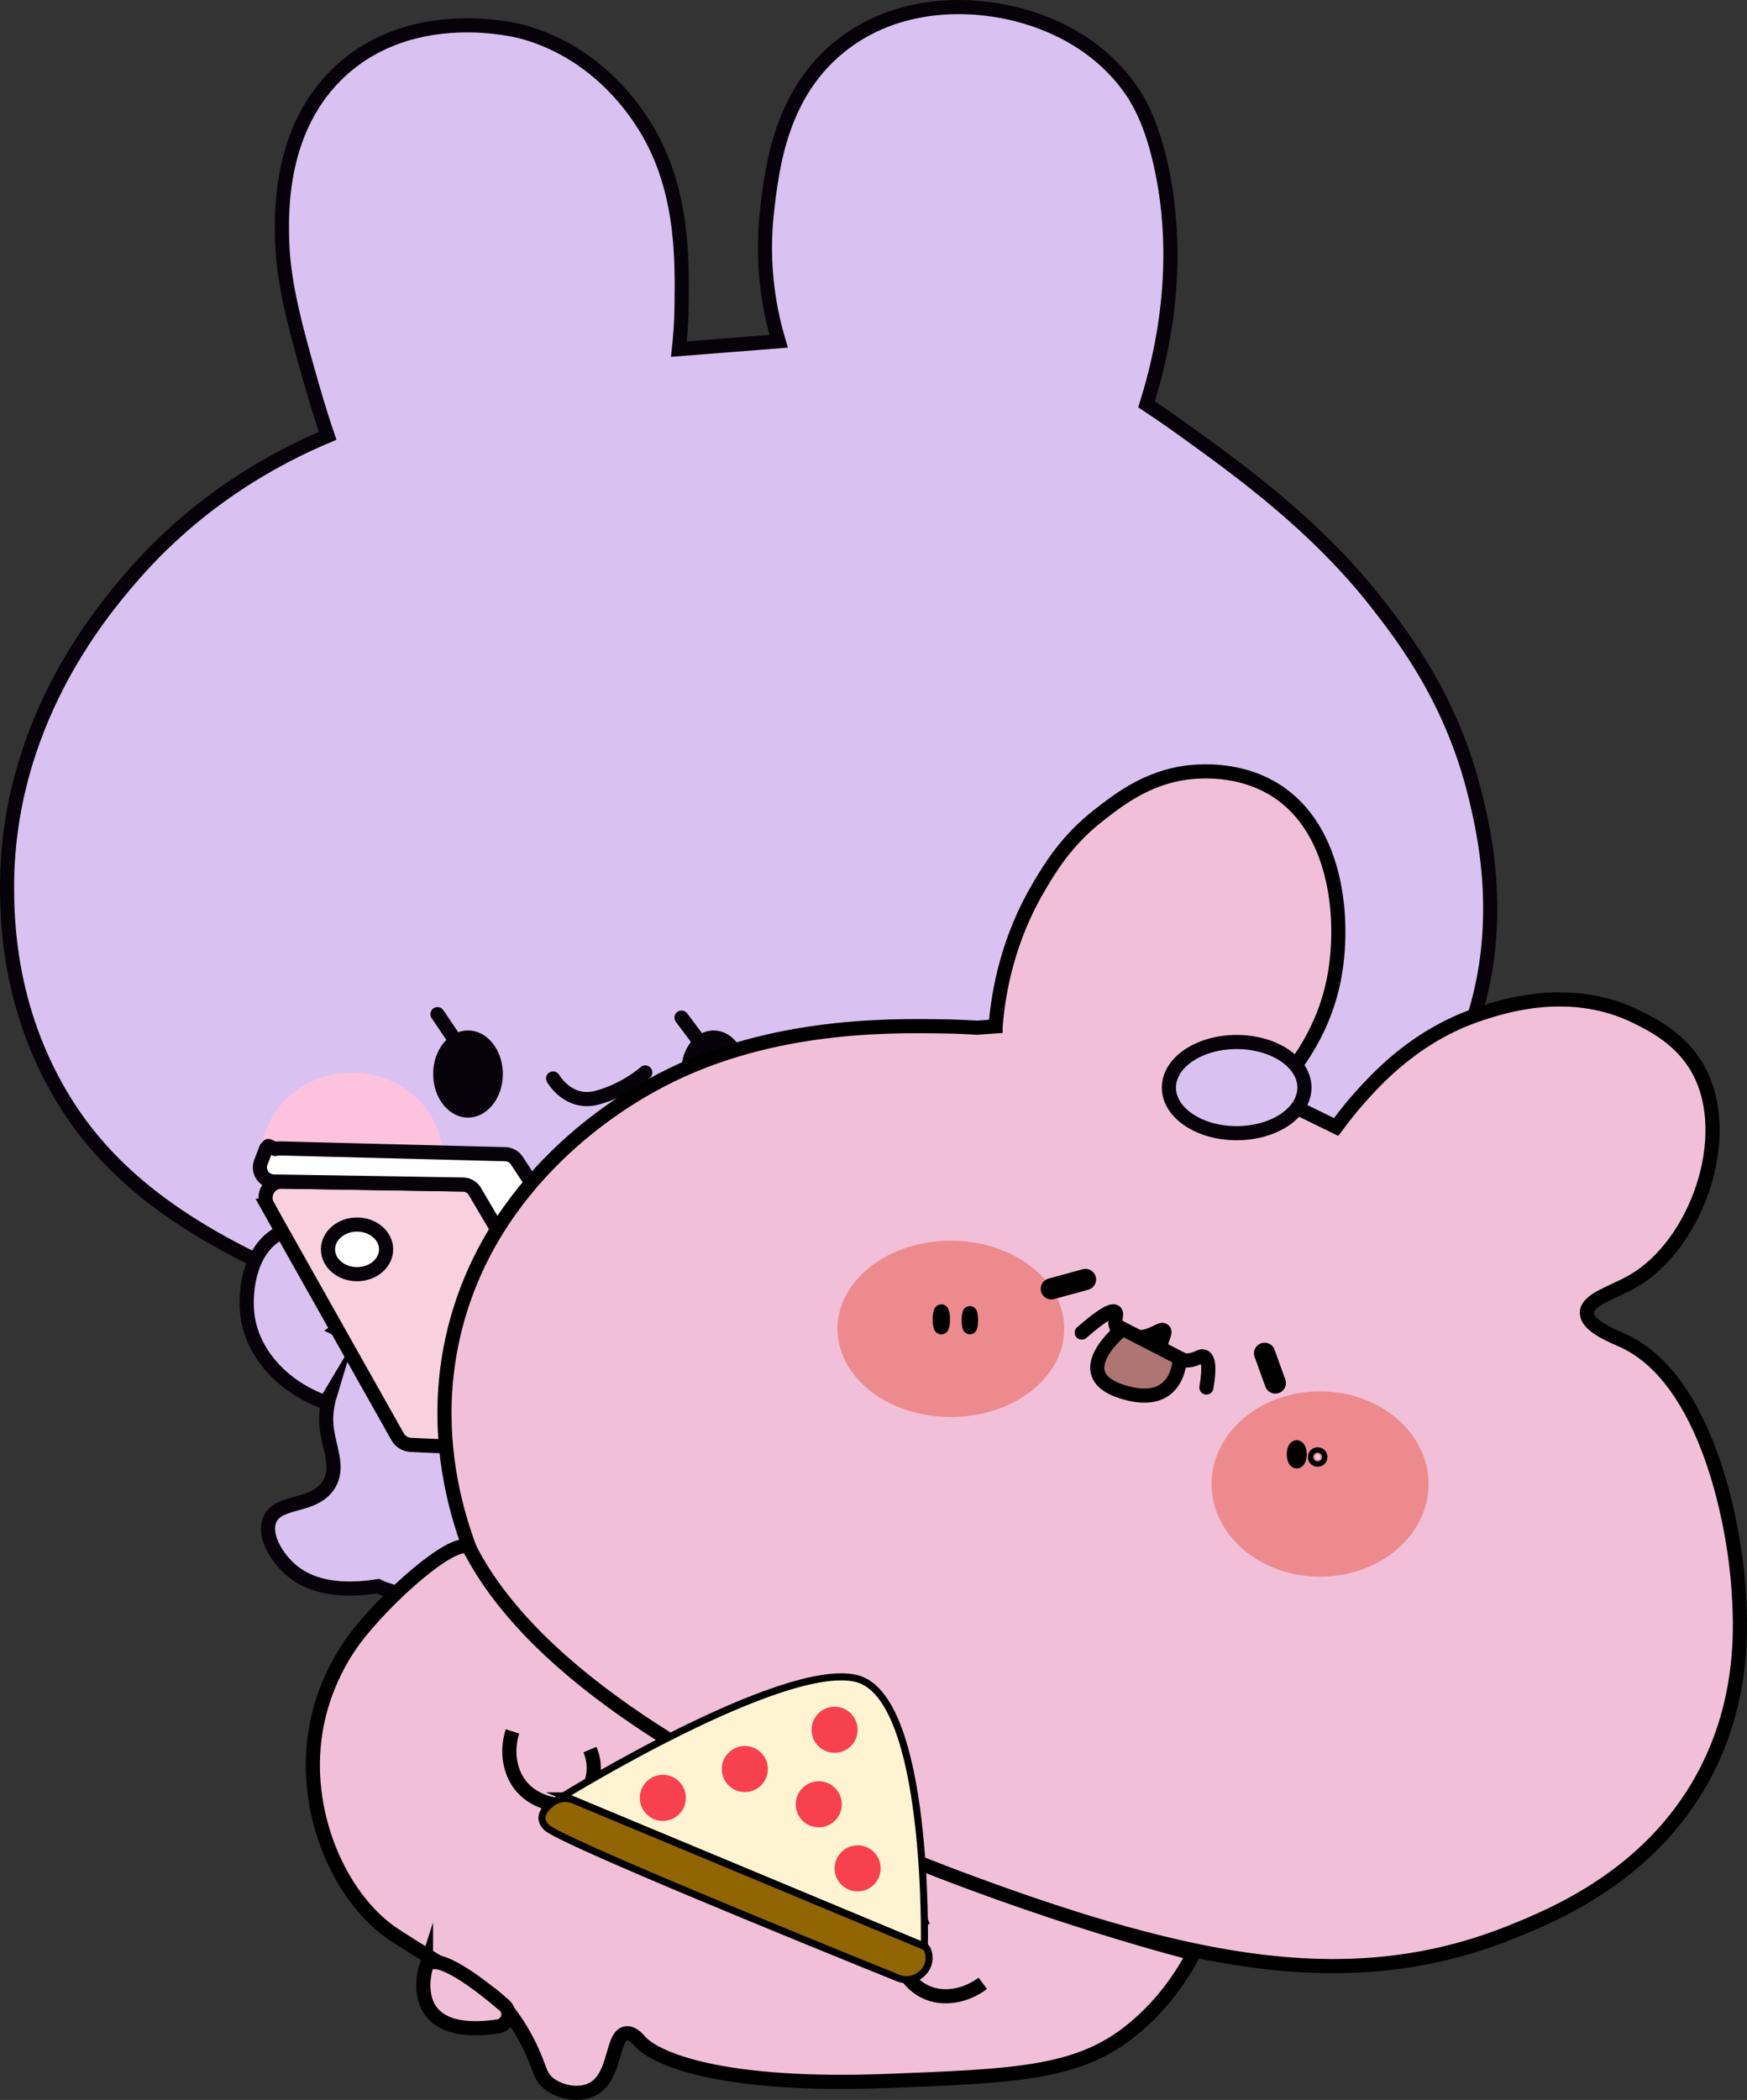 <svg viewBox="0 0 247.19 297.02" xmlns="http://www.w3.org/2000/svg" id="b"><rect x="0" y="0" width="247.19" height="297.02" fill="#333333" stroke="none"/><g id="c"><path stroke-width="2" stroke-linejoin="round" stroke-linecap="round" stroke="#070209" fill="#ead1fe" d="M159.11,187.35c1.81-1.72,6.96-.76,9.46,2.68,2.35,3.23,1.14,6.96,1.06,7.21-.71,2.08-2.68,4.97-4.8,4.87-4.19-.19-8.7-11.92-5.72-14.76Z"></path><path stroke-width="2" stroke-miterlimit="10" stroke="#070209" fill="#d9c1f2" d="M40.82,180.37c-18.45-8.05-27.02-16.77-32.16-25.4-7.4-12.44-7.63-24.67-7.66-29.11-.16-23.16,13.07-38.98,17.54-44.17,9.52-11.04,20.42-16.94,27.82-20.05-.55-1.61-1.32-4-2.16-6.91-2.17-7.58-4.12-14.41-4.28-20.73-.1-4.18-.39-16.04,8.32-24.02,10.35-9.47,24.93-5.69,25.77-5.46,10.18,2.82,15.43,10.57,16.86,12.76,5.8,8.86,5.66,19.08,5.57,26.02-.03,2.53-.22,4.62-.38,6.08l14.11-1.11c-1.14-3.84-2.57-10.44-1.63-18.5.73-6.26,1.97-16.85,10.8-23.58,8.71-6.65,19.05-5.14,21.28-4.81,2.88.42,12.89,2.31,19.15,10.96,1.25,1.72,3.29,5.02,4.71,12.07,1.2,5.98,2.52,17.56-2.25,32.78,1.34.89,3.29,2.21,5.59,3.87,7.6,5.48,18.47,13.31,27.05,24.31,3.88,4.97,10.59,13.75,13.84,27.02,1.25,5.09,4.94,20.19-1.73,35.74-2.56,5.97-7.82,14.73-21.82,24.07-42.67,14.14-97.57,12.22-144.36,8.18Z"></path><ellipse fill="#fcc2de" ry="13.41" rx="16.62" cy="163.24" cx="115.32"></ellipse><ellipse fill="#fcc2de" ry="12.1" rx="12.86" cy="163.79" cx="49.8"></ellipse><ellipse fill="#070209" ry="6.16" rx="4.93" cy="151.91" cx="66.22"></ellipse><ellipse fill="#070209" ry="5.58" rx="4.55" cy="151.33" cx="100.98"></ellipse><path stroke-width="2" stroke-miterlimit="10" stroke-linecap="round" stroke="#070209" fill="none" d="M78.26,152.54s2.14,3.8,6.21,2.72,6.83-3.57,6.83-3.57"></path><line stroke-width="2" stroke-miterlimit="10" stroke-linecap="round" stroke="#070209" fill="none" y2="147.17" x2="64.42" y1="143.44" x1="61.9"></line><line stroke-width="2" stroke-miterlimit="10" stroke-linecap="round" stroke="#070209" fill="none" y2="148.2" x2="99.63" y1="143.93" x1="96.43"></line><path stroke-width="2" stroke-miterlimit="10" stroke-linecap="round" stroke="#070209" fill="none" d="M96.15,221.68s-7.4-.9-8.99,9.34"></path><path stroke-width="2" stroke-miterlimit="10" stroke="#070209" fill="#d9c1f2" d="M163.75,210.61c-.23,1.83-1.43,9.48-7.52,15.53-10.35,10.27-27.09,8.22-28.72,7.99-7.44-1.02-11.58-4.03-18.78-2.02-2.75.77-4.51,1.87-7.9,2.02-4.95.23-9.09-1.73-11.89-3.5-4.2-1.96-30.29-3.6-35.45-6.28-1.91.27-8.1,1.27-12.24-2.23-2.05-1.72-4.01-4.89-3.1-7.13,1.19-2.93,6.26-1.65,8.36-4.99,1.59-2.52-.05-5.26-.32-8.38-.11-1.24,0-2.66.48-4.25l-.59.99c-6.21-2.21-10.57-7.13-11.11-12.72-.3-3.15.32-9.43,5.18-11.51,4.1-1.75,10.32-.12,11.76,4.49.34,1.11.38,2.31.15,3.5-.45,2.26-1.92,4.48-4.19,5.97l3.36,1.69-.05.08c1.56-1.79,3.57-3.7,6.13-5.76l30.3.32s56.63.9,65.94-4.99c.94,1.51,2.23,3.73,3.59,6.51,3.83,7.82,7.73,15.79,6.61,24.67Z"></path><path stroke-width="2" stroke-miterlimit="10" stroke="#000" fill="#f8d0de" d="M37.86,170.54l18.39,32.66c.38.68,1.09,1.12,1.87,1.16,4.52.24,20.09.95,26.84-.35,1.45-.28,2.27-1.81,1.68-3.17-2.81-6.41-11.24-24.71-19.35-32.68-.41-.41-.97-.62-1.55-.63l-25.84-.41c-1.77-.03-2.9,1.87-2.03,3.42Z"></path><path stroke-width="2" stroke-linejoin="round" stroke-linecap="round" stroke="#070209" fill="#fff" d="M39.48,162.43l32.03.82c.65.02,1.25.35,1.61.9l21,31.87c.59.89.37,2.08-.49,2.71l-4.26,3.1c-.95.69-2.29.41-2.89-.6l-19.29-32.71c-.35-.6-.99-.97-1.69-.98l-26.76-.43c-1.39-.02-2.33-1.42-1.83-2.71l.77-2.01"></path><ellipse stroke-width="2" stroke-linejoin="round" stroke-linecap="round" stroke="#070209" fill="#fff" ry="3.51" rx="4.11" cy="176.71" cx="50.52"></ellipse><path stroke-width="2" stroke-linejoin="round" stroke-linecap="round" stroke="#070209" fill="#ead1fe" d="M112.11,208.76c-5.84-1.89-19.14-6.44-24.05-10.75-.7-.62-2.08-1.85-1.78-2.86.39-1.32,3.53-1.76,6-1.38,2.37.37,2.63,1.28,4.68,1.82,2.96.79,4.84-.46,9.13-1.56,2.11-.54,5.23-1.15,9.23-1.26"></path><line stroke-width="2" stroke-linejoin="round" stroke-linecap="round" stroke="#070209" fill="#fff" y2="162.09" x2="37.97" y1="162.52" x1="38.97"></line><path stroke-width="2" stroke-miterlimit="10" stroke="#000" fill="#f2bfd8" d="M140.87,145.16c.41-5.14,1.8-12.43,6.16-19.79,1.48-2.49,3.82-6.47,8.42-10.05,2.87-2.23,7.52-5.99,14.37-6.2,1.53-.05,6.28-.13,10.7,2.67,8.81,5.59,9.82,18.58,8.22,26.7-1.58,8.02-6.13,13.5-9,16.35l9.31,4.56s1.63-2.2,2.9-3.64c2.59-2.94,8.28-9.39,17.65-12.43,3.26-1.06,12.71-4.12,22.04.52,2.27,1.13,6.34,3.15,8.72,7.56,5.07,9.4-.31,24.54-9.22,29.75-2.88,1.68-6.59,2.6-6.6,4.52,0,1.9,3.61,3.24,5.23,4,11.64,5.43,15.58,25.47,16.22,35.07.31,4.67,1.04,15.53-5.02,26.64-7.57,13.89-20.99,19.44-27.51,22.03-26.99,10.72-53.41,1.2-86.79-10.82-29.65-10.68-44.99-16.48-55.12-33.13-2.41-3.97-12.01-20.31-7.45-40.43,5.14-22.68,24.47-33.5,28.02-35.49,15.64-8.75,33.29-8.5,41.31-8.38,1.98.03,3.63.11,4.76.19l2.68-.19Z"></path><ellipse fill="#ec8a8e" ry="12.47" rx="16.04" cy="187.95" cx="134.54"></ellipse><ellipse fill="#ec8a8e" ry="13.1" rx="15.35" cy="209.9" cx="186.78"></ellipse><line stroke-width="3" stroke-miterlimit="10" stroke-linecap="round" stroke="#000" fill="none" y2="195.61" x2="180.45" y1="191.41" x1="178.93"></line><line stroke-width="3" stroke-miterlimit="10" stroke-linecap="round" stroke="#000" fill="none" y2="182.29" x2="148.76" y1="180.97" x1="153.59"></line><path stroke-width="2" stroke-miterlimit="10" stroke-linecap="round" stroke="#000" fill="none" d="M153.06,188.48c3.28-2.86,4.38-3.21,4.73-2.93.4.32-.31,1.34.25,2.32.59,1.02,2.18,1.31,3.24,1.26,1.89-.1,2.99-1.34,3.4-.95.39.37-.65,1.39-.27,2.49.41,1.17,2.27,1.89,3.79,1.74,1.23-.12,1.68-.77,2.19-.51.49.24.85,1.19.31,4.35"></path><path stroke-width="2" stroke-miterlimit="10" stroke="#000" fill="#ae7573" d="M158.85,187.95s-8.09,6.41,0,8.92,8.08-4.77,8.08-4.77l-8.08-4.15Z"></path><ellipse stroke-width="2" stroke-miterlimit="10" stroke="#070209" fill="#d9c1f2" ry="6.45" rx="9.59" cy="153.83" cx="174.98"></ellipse><path stroke-width="2" stroke-miterlimit="10" stroke="#000" fill="#f2bfd8" d="M66.5,219.14c-1.21-2.33-10.24,5.11-15.64,11.79-1.32,1.63-5.76,7.48-6.49,16.22-.91,10.85,4.27,21.74,11.31,26.43.38.25,3.49,2.3,7.7,4.79,4.87,2.89,6.24,3.42,8.01,5.49,1.05,1.23,2.55,3.35,3.76,5.97,1.28,2.75,1.21,3.82,2.49,4.85,1.57,1.27,4.36,1.85,6.31.75,3.26-1.85,2.57-7.55,4.64-7.84.91-.13,1.72.87,1.94,1.12,2.18,2.48,11.49,6.52,34.99,5.62,17.73-.68,26.59-1.02,34.04-6.74,4.87-3.75,7.73-8.22,9.34-11.28,0,0-83.64-20.96-102.39-57.17Z"></path><path stroke-width="2" stroke-miterlimit="10" stroke="#000" fill="#f2bfd8" d="M60.27,278.23s-3.36,10.37,10.18,8.39c.3-.04.58-.17.82-.35h0c.86-.67.89-1.95.06-2.66-3.12-2.67-9.9-8.04-11.06-5.38Z"></path><path stroke-width="2" stroke-miterlimit="10" stroke="#000" fill="#f2bfd8" d="M72.51,244.89c-1.07,3.36-.16,6.86,2.25,8.74,1.66,1.3,4.99,2.58,7.37.66,1.82-1.46,2.44-4.28,1.34-6.83"></path><path stroke-width="2" stroke-miterlimit="10" stroke="#000" fill="#f2bfd8" d="M139.06,280.52c-2.77,2.07-6.23,2.42-8.71.89-.4-.25-2.99-1.91-2.99-4.88,0-2.26,1.49-4.38,3.81-5.36"></path><ellipse stroke-width="2" stroke-miterlimit="10" stroke="#000" fill="#f7cfdd" ry="1.13" rx=".23" cy="186.61" cx="133.19"></ellipse><ellipse stroke-width="2" stroke-miterlimit="10" stroke="#000" fill="#f7cfdd" ry="1" rx=".16" cy="186.73" cx="137.23"></ellipse><ellipse stroke-width="2" stroke-miterlimit="10" stroke="#000" fill="#f7cfdd" ry="1" rx=".41" cy="205.7" cx="183.48"></ellipse><circle stroke-width="2" stroke-miterlimit="10" stroke="#000" fill="#f7cfdd" r=".38" cy="206.08" cx="186.44"></circle></g><g id="d"><path stroke-miterlimit="10" stroke="#000" fill="#fff4d2" d="M79.74,254.01s30.86-19.01,41.34-16.63,9.71,37.9,9.71,37.9l-51.05-21.27Z"></path><path stroke-miterlimit="10" stroke="#000" fill="#916502" d="M81.21,254.62c-1.05-.44-2.26-.28-3.16.42-1.09.85-2.06,2.12-.7,3.44,1.97,1.91,37.52,16.36,49.73,21.29,2.34.95,4.89-1.12,4.29-3.57-.11-.46-.3-.79-.59-.91l-49.58-20.66Z"></path><circle fill="#f7414e" r="3.26" cy="250.21" cx="105.39"></circle><circle fill="#f7414e" r="3.26" cy="244.66" cx="118.09"></circle><circle fill="#f7414e" r="3.26" cy="264.26" cx="121.35"></circle><circle fill="#f7414e" r="3.26" cy="254.29" cx="93.79"></circle><circle fill="#f7414e" r="3.26" cy="255.2" cx="115.85"></circle></g></svg>